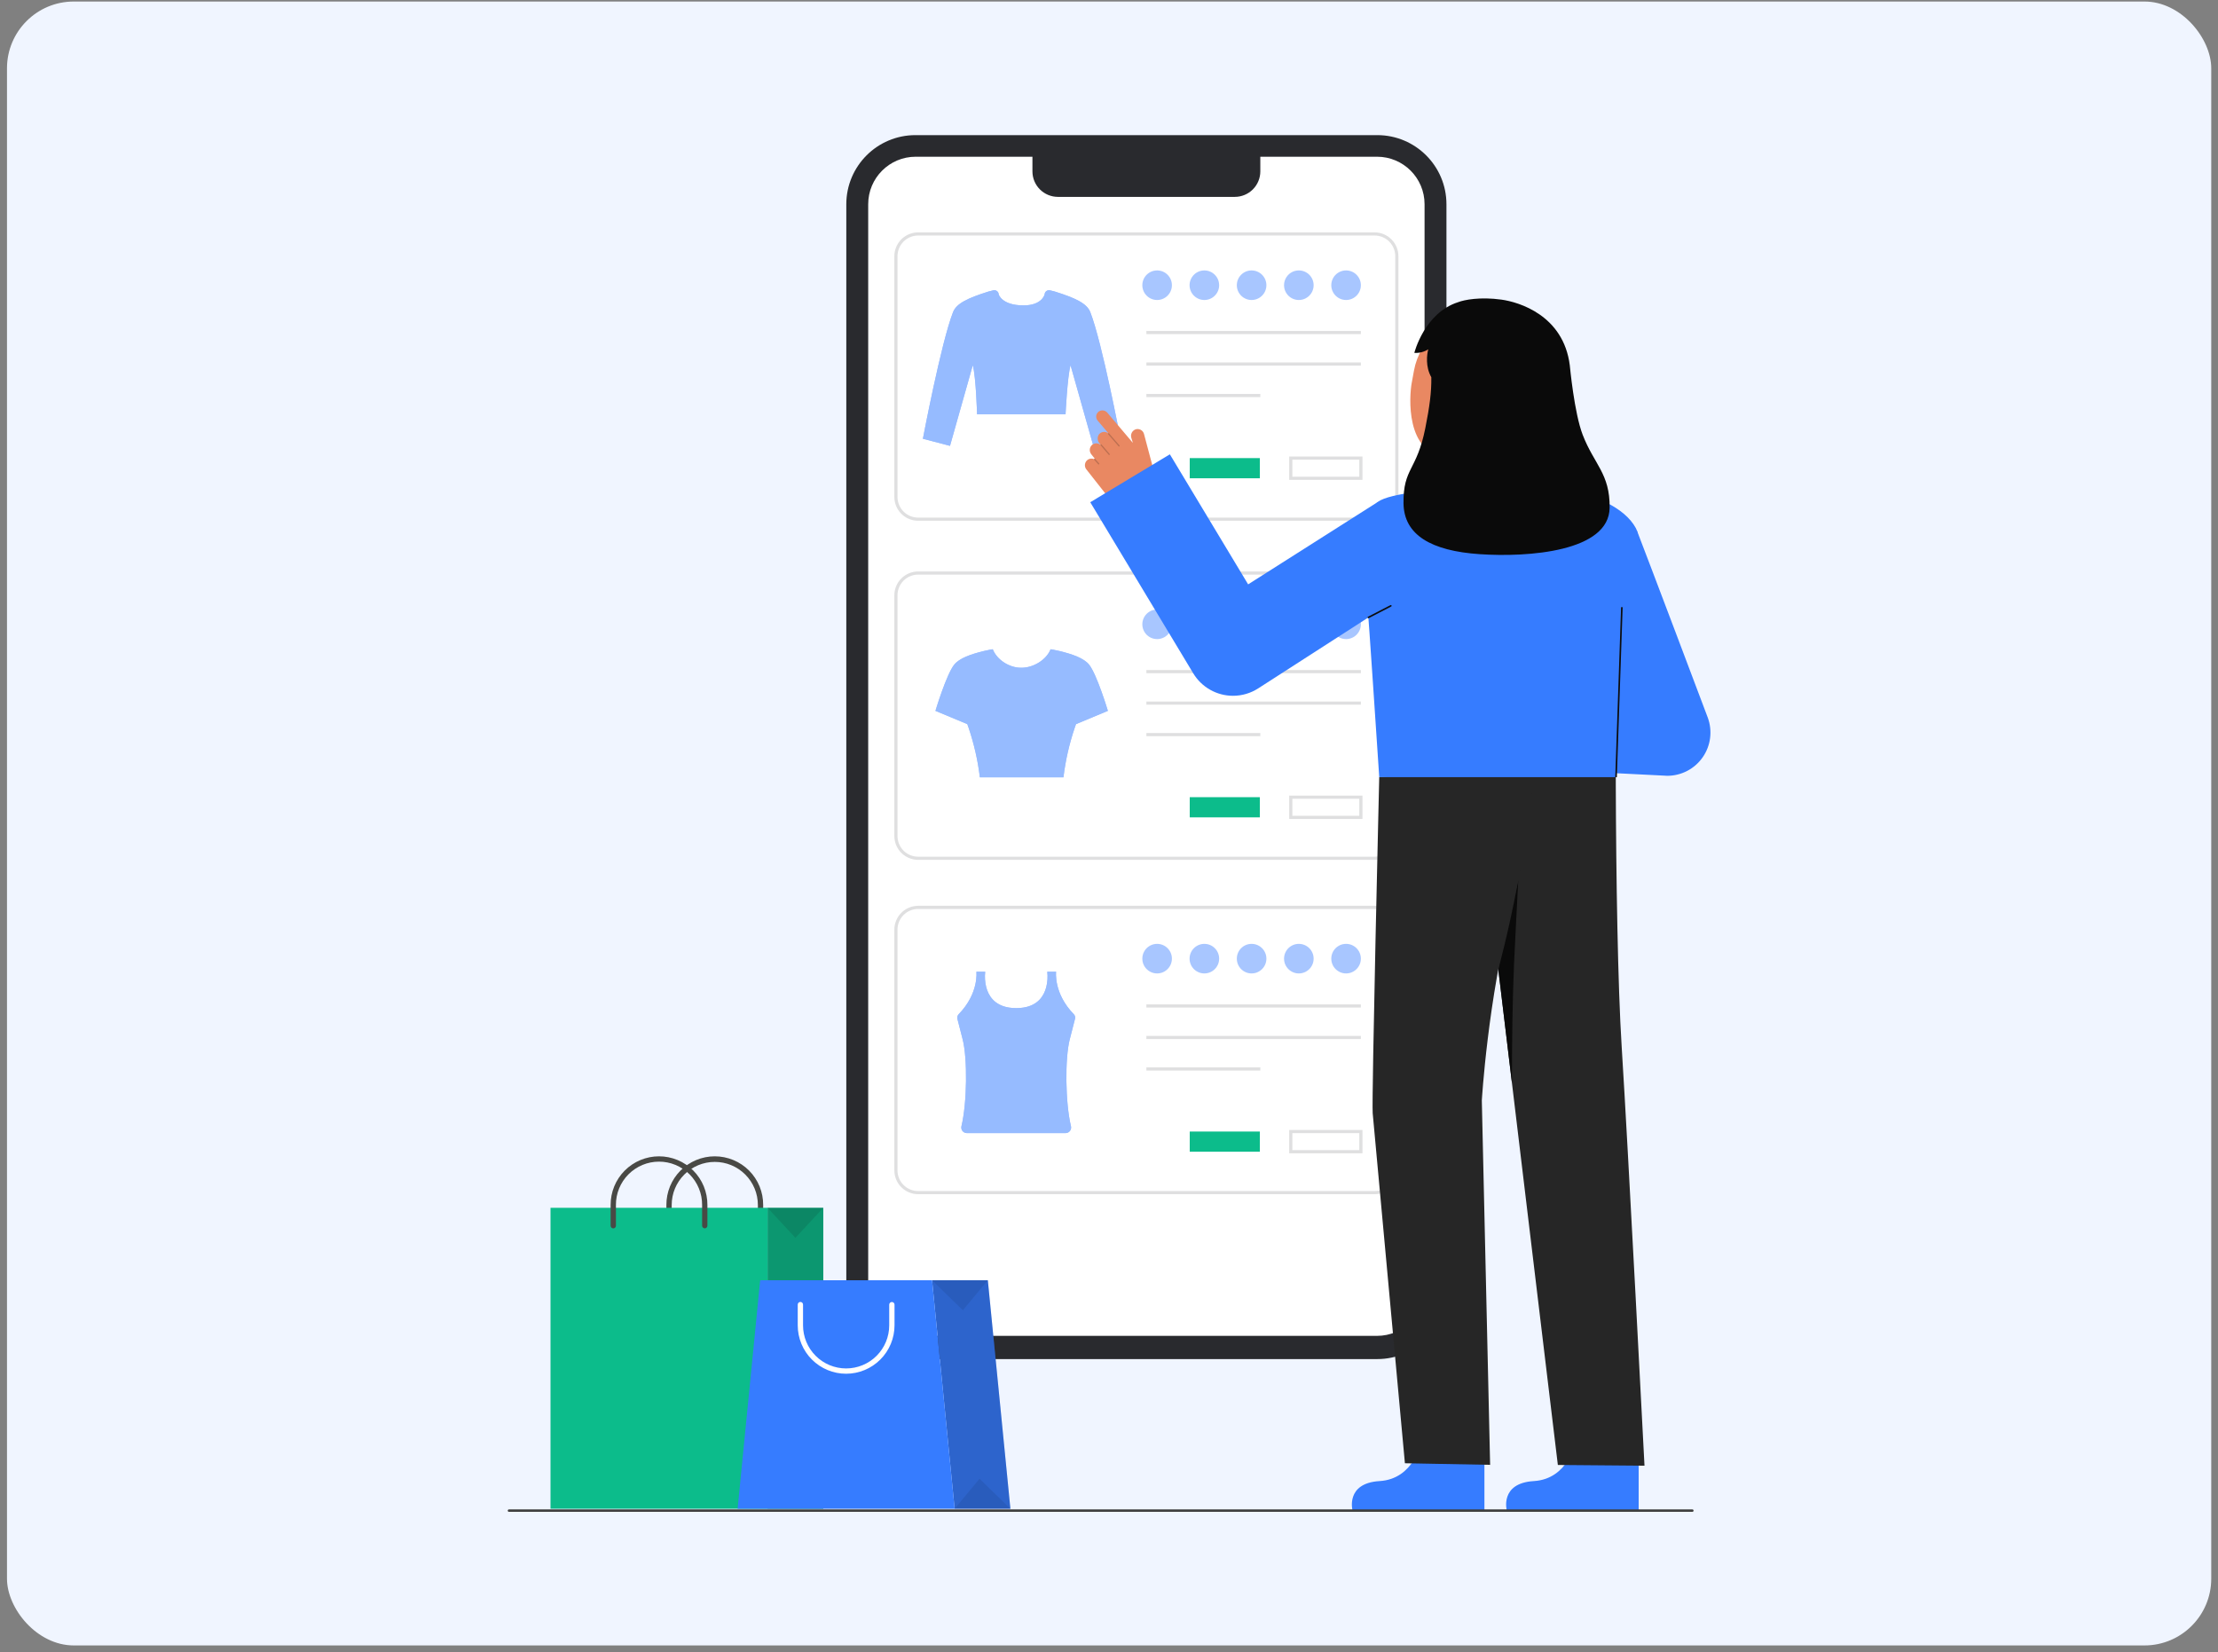<svg width="290" height="216" viewBox="0 0 290 216" fill="none" xmlns="http://www.w3.org/2000/svg">
<rect x="0" y="0" width="290" height="216" fill="#808080" stroke="none"/>
<rect x="0.914" y="0.2" width="288.203" height="214.934" rx="8.733" fill="#F0F5FF"/>
<g clip-path="url(#clip0_338_2826)">
<path d="M99.437 160.6C99.345 160.6 99.257 160.563 99.192 160.498C99.127 160.433 99.091 160.345 99.091 160.253V157.548C99.091 156.053 98.497 154.62 97.44 153.564C96.384 152.507 94.951 151.914 93.457 151.914C91.962 151.914 90.529 152.507 89.473 153.564C88.416 154.62 87.823 156.053 87.823 157.548V160.253C87.823 160.345 87.786 160.433 87.721 160.498C87.656 160.563 87.568 160.6 87.476 160.6C87.384 160.6 87.296 160.563 87.231 160.498C87.166 160.433 87.129 160.345 87.129 160.253V157.548C87.125 156.714 87.285 155.887 87.601 155.115C87.916 154.343 88.382 153.642 88.97 153.05C89.558 152.459 90.257 151.99 91.027 151.67C91.797 151.349 92.623 151.184 93.456 151.184C94.29 151.184 95.116 151.349 95.886 151.67C96.656 151.99 97.355 152.459 97.943 153.05C98.531 153.642 98.996 154.343 99.312 155.115C99.628 155.887 99.788 156.714 99.783 157.548V160.253C99.783 160.345 99.747 160.433 99.682 160.498C99.617 160.563 99.529 160.6 99.437 160.6Z" fill="#494945"/>
<path d="M107.643 157.915H100.353V197.262H107.643V157.915Z" fill="#0CBC8B"/>
<path opacity="0.21" d="M107.643 157.915H100.353V197.262H107.643V157.915Z" fill="#0A0A0A"/>
<path d="M100.353 157.915H71.978V197.262H100.353V157.915Z" fill="#0CBC8B"/>
<path d="M92.146 160.6C92.054 160.6 91.966 160.563 91.901 160.498C91.836 160.433 91.799 160.345 91.799 160.253V157.548C91.804 156.805 91.662 156.069 91.38 155.381C91.099 154.693 90.685 154.068 90.161 153.542C89.638 153.015 89.015 152.597 88.329 152.311C87.644 152.026 86.908 151.879 86.165 151.879C85.423 151.879 84.687 152.026 84.001 152.311C83.316 152.597 82.693 153.015 82.169 153.542C81.646 154.068 81.231 154.693 80.95 155.381C80.669 156.069 80.527 156.805 80.531 157.548V160.253C80.532 160.3 80.524 160.345 80.507 160.388C80.49 160.431 80.465 160.471 80.433 160.504C80.401 160.537 80.362 160.563 80.319 160.581C80.277 160.599 80.231 160.608 80.185 160.608C80.139 160.608 80.093 160.599 80.05 160.581C80.008 160.563 79.969 160.537 79.937 160.504C79.905 160.471 79.879 160.431 79.862 160.388C79.846 160.345 79.837 160.3 79.838 160.253V157.548C79.834 156.714 79.994 155.887 80.31 155.115C80.626 154.343 81.091 153.642 81.679 153.05C82.267 152.459 82.966 151.99 83.736 151.67C84.506 151.349 85.332 151.184 86.165 151.184C86.999 151.184 87.825 151.349 88.595 151.67C89.365 151.99 90.064 152.459 90.652 153.05C91.24 153.642 91.705 154.343 92.021 155.115C92.337 155.887 92.497 156.714 92.492 157.548V160.253C92.492 160.345 92.456 160.433 92.391 160.498C92.326 160.563 92.238 160.6 92.146 160.6Z" fill="#494945"/>
<path opacity="0.11" d="M100.353 157.915L103.998 161.841L107.643 157.915H100.353Z" fill="#0A0A0A"/>
<path opacity="0.11" d="M100.353 197.262L103.998 193.337L107.643 197.262H100.353Z" fill="#0A0A0A"/>
<path d="M180.077 17.667H119.697C114.702 17.667 110.653 21.716 110.653 26.711V168.649C110.653 173.644 114.702 177.694 119.697 177.694H180.077C185.072 177.694 189.121 173.644 189.121 168.649V26.711C189.121 21.716 185.072 17.667 180.077 17.667Z" fill="#292A2E"/>
<path d="M180.049 20.491H119.726C116.296 20.491 113.516 23.271 113.516 26.701V168.448C113.516 171.878 116.296 174.658 119.726 174.658H180.049C183.478 174.658 186.259 171.878 186.259 168.448V26.701C186.259 23.271 183.478 20.491 180.049 20.491Z" fill="white"/>
<path d="M134.989 19.323H164.785V22.407C164.785 23.291 164.433 24.139 163.808 24.764C163.183 25.389 162.335 25.741 161.451 25.741H138.323C137.439 25.741 136.591 25.389 135.965 24.764C135.34 24.139 134.989 23.291 134.989 22.407V19.323Z" fill="#292A2E"/>
<g opacity="0.15">
<path d="M179.728 68.088H120.046C119.221 68.087 118.43 67.759 117.847 67.176C117.264 66.593 116.935 65.802 116.935 64.977V33.493C116.935 32.668 117.264 31.877 117.847 31.294C118.43 30.711 119.221 30.383 120.046 30.382H179.728C180.553 30.383 181.344 30.711 181.927 31.294C182.51 31.877 182.838 32.668 182.839 33.493V64.977C182.838 65.802 182.51 66.593 181.927 67.176C181.344 67.759 180.553 68.087 179.728 68.088ZM120.046 30.794C119.33 30.794 118.644 31.079 118.138 31.585C117.632 32.091 117.348 32.778 117.347 33.493V64.977C117.348 65.692 117.632 66.379 118.138 66.885C118.644 67.391 119.33 67.675 120.046 67.676H179.728C180.444 67.676 181.13 67.391 181.636 66.885C182.142 66.379 182.427 65.692 182.427 64.977V33.493C182.427 32.777 182.142 32.091 181.636 31.585C181.13 31.079 180.444 30.794 179.728 30.794H120.046Z" fill="#292A2E"/>
</g>
<g opacity="0.43">
<path d="M151.292 39.224C152.36 39.224 153.225 38.358 153.225 37.291C153.225 36.223 152.36 35.357 151.292 35.357C150.224 35.357 149.358 36.223 149.358 37.291C149.358 38.358 150.224 39.224 151.292 39.224Z" fill="#367CFF"/>
<path d="M157.469 39.224C158.536 39.224 159.402 38.358 159.402 37.291C159.402 36.223 158.536 35.357 157.469 35.357C156.401 35.357 155.535 36.223 155.535 37.291C155.535 38.358 156.401 39.224 157.469 39.224Z" fill="#367CFF"/>
<path d="M163.645 39.224C164.713 39.224 165.579 38.358 165.579 37.291C165.579 36.223 164.713 35.357 163.645 35.357C162.578 35.357 161.712 36.223 161.712 37.291C161.712 38.358 162.578 39.224 163.645 39.224Z" fill="#367CFF"/>
<path d="M169.821 39.224C170.889 39.224 171.755 38.358 171.755 37.291C171.755 36.223 170.889 35.357 169.821 35.357C168.753 35.357 167.888 36.223 167.888 37.291C167.888 38.358 168.753 39.224 169.821 39.224Z" fill="#367CFF"/>
<path d="M175.998 39.224C177.066 39.224 177.931 38.358 177.931 37.291C177.931 36.223 177.066 35.357 175.998 35.357C174.93 35.357 174.064 36.223 174.064 37.291C174.064 38.358 174.93 39.224 175.998 39.224Z" fill="#367CFF"/>
</g>
<g opacity="0.15">
<path d="M177.931 43.272H149.887V43.684H177.931V43.272Z" fill="#292A2E"/>
</g>
<g opacity="0.15">
<path d="M177.931 47.39H149.887V47.801H177.931V47.39Z" fill="#292A2E"/>
</g>
<g opacity="0.15">
<path d="M164.785 51.507H149.887V51.919H164.785V51.507Z" fill="#292A2E"/>
</g>
<g opacity="0.15">
<path d="M178.138 62.739H168.56V59.689H178.138V62.739ZM168.971 62.328H177.726V60.101H168.971V62.328Z" fill="#292A2E"/>
</g>
<path d="M164.723 59.895H155.557V62.533H164.723V59.895Z" fill="#0CBC8B"/>
<path d="M142.554 40.809C142.109 39.67 140.63 38.971 137.911 38.116C137.825 38.089 137.557 38.024 137.287 37.959C137.205 37.94 137.119 37.939 137.036 37.956C136.953 37.974 136.876 38.009 136.808 38.06C136.741 38.112 136.685 38.177 136.646 38.252C136.607 38.327 136.586 38.41 136.582 38.495C136.582 38.495 136.253 39.929 133.833 39.929C130.971 39.929 130.58 38.495 130.58 38.495C130.577 38.41 130.555 38.327 130.516 38.252C130.477 38.177 130.422 38.112 130.354 38.06C130.287 38.009 130.209 37.974 130.126 37.956C130.043 37.939 129.958 37.94 129.875 37.959C129.605 38.024 129.337 38.089 129.251 38.116C126.532 38.971 125.053 39.67 124.609 40.809C123.047 44.803 120.667 57.365 120.667 57.365L124.211 58.294L127.19 47.753C127.615 49.334 127.75 54.163 127.75 54.163H131.144H136.018H139.321C139.321 54.163 139.547 49.334 139.972 47.753L142.952 58.294L146.495 57.365C146.495 57.365 144.115 44.803 142.554 40.809Z" fill="#367CFF"/>
<path opacity="0.48" d="M142.554 40.809C142.109 39.67 140.63 38.971 137.911 38.116C137.825 38.089 137.557 38.024 137.287 37.959C137.205 37.94 137.119 37.939 137.036 37.956C136.953 37.974 136.876 38.009 136.808 38.06C136.741 38.112 136.685 38.177 136.646 38.252C136.607 38.327 136.586 38.41 136.582 38.495C136.582 38.495 136.253 39.929 133.833 39.929C130.971 39.929 130.58 38.495 130.58 38.495C130.577 38.41 130.555 38.327 130.516 38.252C130.477 38.177 130.422 38.112 130.354 38.06C130.287 38.009 130.209 37.974 130.126 37.956C130.043 37.939 129.958 37.94 129.875 37.959C129.605 38.024 129.337 38.089 129.251 38.116C126.532 38.971 125.053 39.67 124.609 40.809C123.047 44.803 120.667 57.365 120.667 57.365L124.211 58.294L127.19 47.753C127.615 49.334 127.75 54.163 127.75 54.163H131.144H136.018H139.321C139.321 54.163 139.547 49.334 139.972 47.753L142.952 58.294L146.495 57.365C146.495 57.365 144.115 44.803 142.554 40.809Z" fill="white"/>
<g opacity="0.15">
<path d="M179.728 112.422H120.046C119.221 112.421 118.43 112.093 117.847 111.509C117.264 110.926 116.936 110.135 116.935 109.31V77.826C116.936 77.002 117.264 76.211 117.847 75.628C118.43 75.044 119.221 74.716 120.046 74.716H179.728C180.553 74.716 181.343 75.044 181.927 75.628C182.51 76.211 182.838 77.002 182.839 77.826V109.31C182.838 110.135 182.51 110.926 181.927 111.509C181.344 112.093 180.553 112.421 179.728 112.422ZM120.046 75.127C119.33 75.128 118.644 75.413 118.138 75.919C117.632 76.425 117.348 77.111 117.347 77.826V109.31C117.348 110.026 117.632 110.712 118.138 111.218C118.644 111.724 119.33 112.009 120.046 112.01H179.728C180.444 112.009 181.13 111.724 181.636 111.218C182.142 110.712 182.427 110.026 182.427 109.31V77.826C182.427 77.111 182.142 76.424 181.636 75.918C181.13 75.412 180.444 75.128 179.728 75.127L120.046 75.127Z" fill="#292A2E"/>
</g>
<g opacity="0.43">
<path d="M151.292 83.558C152.36 83.558 153.225 82.692 153.225 81.624C153.225 80.556 152.36 79.691 151.292 79.691C150.224 79.691 149.358 80.556 149.358 81.624C149.358 82.692 150.224 83.558 151.292 83.558Z" fill="#367CFF"/>
<path d="M157.469 83.558C158.536 83.558 159.402 82.692 159.402 81.624C159.402 80.556 158.536 79.691 157.469 79.691C156.401 79.691 155.535 80.556 155.535 81.624C155.535 82.692 156.401 83.558 157.469 83.558Z" fill="#367CFF"/>
<path d="M163.645 83.558C164.713 83.558 165.579 82.692 165.579 81.624C165.579 80.556 164.713 79.691 163.645 79.691C162.578 79.691 161.712 80.556 161.712 81.624C161.712 82.692 162.578 83.558 163.645 83.558Z" fill="#367CFF"/>
<path d="M169.821 83.558C170.889 83.558 171.755 82.692 171.755 81.624C171.755 80.556 170.889 79.691 169.821 79.691C168.753 79.691 167.888 80.556 167.888 81.624C167.888 82.692 168.753 83.558 169.821 83.558Z" fill="#367CFF"/>
<path d="M175.998 83.558C177.066 83.558 177.931 82.692 177.931 81.624C177.931 80.556 177.066 79.691 175.998 79.691C174.93 79.691 174.064 80.556 174.064 81.624C174.064 82.692 174.93 83.558 175.998 83.558Z" fill="#367CFF"/>
</g>
<g opacity="0.15">
<path d="M177.931 87.606H149.887V88.017H177.931V87.606Z" fill="#292A2E"/>
</g>
<g opacity="0.15">
<path d="M177.931 91.723H149.887V92.135H177.931V91.723Z" fill="#292A2E"/>
</g>
<g opacity="0.15">
<path d="M164.785 95.841H149.887V96.253H164.785V95.841Z" fill="#292A2E"/>
</g>
<g opacity="0.15">
<path d="M178.138 107.073H168.56V104.022H178.138V107.073ZM168.971 106.661H177.726V104.434H168.971V106.661Z" fill="#292A2E"/>
</g>
<path d="M164.723 104.228H155.557V106.867H164.723V104.228Z" fill="#0CBC8B"/>
<path opacity="0.48" d="M142.392 86.891C141.724 86.065 140.253 85.537 138.533 85.119C137.834 84.95 137.361 84.886 137.361 84.886C136.808 86.288 135.097 87.303 133.59 87.304H133.485C131.978 87.304 130.356 86.288 129.802 84.886C129.802 84.886 129.329 84.95 128.629 85.119C126.909 85.537 125.438 86.065 124.77 86.891C123.743 88.161 122.307 92.94 122.307 92.94L126.472 94.676C126.504 94.762 126.536 94.849 126.567 94.936C126.589 94.998 126.611 95.06 126.632 95.123C126.63 95.116 126.628 95.11 126.626 95.104C126.631 95.119 126.636 95.133 126.641 95.148C127.354 97.253 127.849 99.427 128.117 101.633C128.135 101.628 139.026 101.628 139.044 101.633C139.312 99.427 139.806 97.254 140.52 95.148C140.525 95.133 140.529 95.119 140.535 95.104C140.554 95.048 140.574 94.992 140.594 94.936C140.625 94.849 140.657 94.763 140.689 94.676L144.854 92.94C144.854 92.94 143.419 88.162 142.392 86.891Z" fill="white"/>
<path d="M142.392 86.891C141.724 86.065 140.253 85.537 138.533 85.119C137.834 84.95 137.361 84.886 137.361 84.886C136.808 86.288 135.097 87.303 133.59 87.304H133.485C131.978 87.304 130.356 86.288 129.802 84.886C129.802 84.886 129.329 84.95 128.629 85.119C126.909 85.537 125.438 86.065 124.77 86.891C123.743 88.161 122.307 92.94 122.307 92.94L126.472 94.676C126.504 94.762 126.536 94.849 126.567 94.936C126.589 94.998 126.611 95.06 126.632 95.123C126.63 95.116 126.628 95.11 126.626 95.104C126.631 95.119 126.636 95.133 126.641 95.148C127.354 97.253 127.849 99.427 128.117 101.633C128.135 101.628 139.026 101.628 139.044 101.633C139.312 99.427 139.806 97.254 140.52 95.148C140.525 95.133 140.529 95.119 140.535 95.104C140.554 95.048 140.574 94.992 140.594 94.936C140.625 94.849 140.657 94.763 140.689 94.676L144.854 92.94C144.854 92.94 143.419 88.162 142.392 86.891Z" fill="#367CFF"/>
<path opacity="0.48" d="M142.392 86.891C141.724 86.065 140.253 85.537 138.533 85.119C137.834 84.95 137.361 84.886 137.361 84.886C136.808 86.288 135.097 87.303 133.59 87.304H133.485C131.978 87.304 130.356 86.288 129.802 84.886C129.802 84.886 129.329 84.95 128.629 85.119C126.909 85.537 125.438 86.065 124.77 86.891C123.743 88.161 122.307 92.94 122.307 92.94L126.472 94.676C126.504 94.762 126.536 94.849 126.567 94.936C126.589 94.998 126.611 95.06 126.632 95.123C126.63 95.116 126.628 95.11 126.626 95.104C126.631 95.119 126.636 95.133 126.641 95.148C127.354 97.253 127.849 99.427 128.117 101.633C128.135 101.628 139.026 101.628 139.044 101.633C139.312 99.427 139.806 97.254 140.52 95.148C140.525 95.133 140.529 95.119 140.535 95.104C140.554 95.048 140.574 94.992 140.594 94.936C140.625 94.849 140.657 94.763 140.689 94.676L144.854 92.94C144.854 92.94 143.419 88.162 142.392 86.891Z" fill="white"/>
<g opacity="0.15">
<path d="M179.728 156.137H120.046C119.221 156.136 118.43 155.808 117.847 155.225C117.264 154.642 116.935 153.851 116.935 153.026V121.542C116.936 120.717 117.264 119.927 117.847 119.343C118.43 118.76 119.221 118.432 120.046 118.431H179.728C180.553 118.432 181.344 118.76 181.927 119.343C182.51 119.927 182.838 120.717 182.839 121.542V153.026C182.838 153.851 182.51 154.642 181.927 155.225C181.344 155.808 180.553 156.136 179.728 156.137ZM120.046 118.843C119.33 118.844 118.644 119.128 118.138 119.634C117.632 120.14 117.347 120.827 117.346 121.542V153.026C117.347 153.742 117.632 154.428 118.138 154.934C118.644 155.44 119.33 155.725 120.046 155.726H179.728C180.444 155.725 181.13 155.44 181.636 154.934C182.142 154.428 182.427 153.742 182.427 153.026V121.542C182.427 120.827 182.142 120.14 181.636 119.634C181.13 119.128 180.444 118.844 179.728 118.843H120.046Z" fill="#292A2E"/>
</g>
<g opacity="0.43">
<path d="M151.292 127.273C152.36 127.273 153.225 126.407 153.225 125.34C153.225 124.272 152.36 123.406 151.292 123.406C150.224 123.406 149.358 124.272 149.358 125.34C149.358 126.407 150.224 127.273 151.292 127.273Z" fill="#367CFF"/>
<path d="M157.469 127.273C158.536 127.273 159.402 126.407 159.402 125.34C159.402 124.272 158.536 123.406 157.469 123.406C156.401 123.406 155.535 124.272 155.535 125.34C155.535 126.407 156.401 127.273 157.469 127.273Z" fill="#367CFF"/>
<path d="M163.645 127.273C164.713 127.273 165.579 126.407 165.579 125.34C165.579 124.272 164.713 123.406 163.645 123.406C162.578 123.406 161.712 124.272 161.712 125.34C161.712 126.407 162.578 127.273 163.645 127.273Z" fill="#367CFF"/>
<path d="M169.821 127.273C170.889 127.273 171.755 126.407 171.755 125.34C171.755 124.272 170.889 123.406 169.821 123.406C168.753 123.406 167.888 124.272 167.888 125.34C167.888 126.407 168.753 127.273 169.821 127.273Z" fill="#367CFF"/>
<path d="M175.998 127.273C177.066 127.273 177.931 126.407 177.931 125.34C177.931 124.272 177.066 123.406 175.998 123.406C174.93 123.406 174.064 124.272 174.064 125.34C174.064 126.407 174.93 127.273 175.998 127.273Z" fill="#367CFF"/>
</g>
<g opacity="0.15">
<path d="M177.931 131.321H149.887V131.733H177.931V131.321Z" fill="#292A2E"/>
</g>
<g opacity="0.15">
<path d="M177.931 135.439H149.887V135.851H177.931V135.439Z" fill="#292A2E"/>
</g>
<g opacity="0.15">
<path d="M164.785 139.557H149.887V139.968H164.785V139.557Z" fill="#292A2E"/>
</g>
<g opacity="0.15">
<path d="M178.138 150.789H168.56V147.738H178.138V150.789ZM168.971 150.377H177.726V148.15H168.971V150.377Z" fill="#292A2E"/>
</g>
<path d="M164.723 147.944H155.557V150.582H164.723V147.944Z" fill="#0CBC8B"/>
<path opacity="0.48" d="M139.321 148.148C139.432 148.147 139.541 148.122 139.64 148.073C139.739 148.025 139.825 147.954 139.893 147.867C139.961 147.78 140.008 147.679 140.031 147.571C140.054 147.463 140.052 147.352 140.026 147.245C139.286 144.17 139.23 138.382 139.868 135.894L140.574 133.141L140.573 133.128C140.585 133.034 140.576 132.938 140.546 132.848C140.516 132.758 140.466 132.676 140.4 132.608C137.73 129.868 138.082 127.053 138.082 127.053H136.931C137.005 127.716 136.962 128.388 136.802 129.036C136.514 130.173 135.747 131.435 133.803 131.739C133.185 131.831 132.557 131.831 131.939 131.739C129.995 131.435 129.228 130.173 128.94 129.036C128.78 128.388 128.737 127.716 128.812 127.053H127.661C127.661 127.053 128.013 129.867 125.342 132.607C125.276 132.676 125.226 132.758 125.196 132.848C125.166 132.938 125.157 133.034 125.169 133.128L125.16 133.141L125.866 135.894C126.504 138.382 126.448 144.171 125.708 147.244C125.682 147.351 125.68 147.463 125.703 147.571C125.726 147.679 125.773 147.78 125.841 147.867C125.909 147.954 125.995 148.025 126.094 148.073C126.193 148.122 126.302 148.147 126.412 148.147L139.321 148.148Z" fill="white"/>
<path d="M139.321 148.148C139.432 148.147 139.541 148.122 139.64 148.073C139.739 148.025 139.825 147.954 139.893 147.867C139.961 147.78 140.008 147.679 140.031 147.571C140.054 147.463 140.052 147.352 140.026 147.245C139.286 144.17 139.23 138.382 139.868 135.894L140.574 133.141L140.573 133.128C140.585 133.034 140.576 132.938 140.546 132.848C140.516 132.758 140.466 132.676 140.4 132.608C137.73 129.868 138.082 127.053 138.082 127.053H136.931C137.005 127.716 136.962 128.388 136.802 129.036C136.514 130.173 135.747 131.435 133.803 131.739C133.185 131.831 132.557 131.831 131.939 131.739C129.995 131.435 129.228 130.173 128.94 129.036C128.78 128.388 128.737 127.716 128.812 127.053H127.661C127.661 127.053 128.013 129.867 125.342 132.607C125.276 132.676 125.226 132.758 125.196 132.848C125.166 132.938 125.157 133.034 125.169 133.128L125.16 133.141L125.866 135.894C126.504 138.382 126.448 144.171 125.708 147.244C125.682 147.351 125.68 147.463 125.703 147.571C125.726 147.679 125.773 147.78 125.841 147.867C125.909 147.954 125.995 148.025 126.094 148.073C126.193 148.122 126.302 148.147 126.412 148.147L139.321 148.148Z" fill="#367CFF"/>
<path opacity="0.48" d="M139.321 148.148C139.432 148.147 139.541 148.122 139.64 148.073C139.739 148.025 139.825 147.954 139.893 147.867C139.961 147.78 140.008 147.679 140.031 147.571C140.054 147.463 140.052 147.352 140.026 147.245C139.286 144.17 139.23 138.382 139.868 135.894L140.574 133.141L140.573 133.128C140.585 133.034 140.576 132.938 140.546 132.848C140.516 132.758 140.466 132.676 140.4 132.608C137.73 129.868 138.082 127.053 138.082 127.053H136.931C137.005 127.716 136.962 128.388 136.802 129.036C136.514 130.173 135.747 131.435 133.803 131.739C133.185 131.831 132.557 131.831 131.939 131.739C129.995 131.435 129.228 130.173 128.94 129.036C128.78 128.388 128.737 127.716 128.812 127.053H127.661C127.661 127.053 128.013 129.867 125.342 132.607C125.276 132.676 125.226 132.758 125.196 132.848C125.166 132.938 125.157 133.034 125.169 133.128L125.16 133.141L125.866 135.894C126.504 138.382 126.448 144.171 125.708 147.244C125.682 147.351 125.68 147.463 125.703 147.571C125.726 147.679 125.773 147.78 125.841 147.867C125.909 147.954 125.995 148.025 126.094 148.073C126.193 148.122 126.302 148.147 126.412 148.147L139.321 148.148Z" fill="white"/>
<path d="M205.988 188.558C205.988 188.558 205.058 193.376 200.547 193.645C196.035 193.915 197.013 197.508 197.013 197.508H214.254V188.894L205.988 188.558Z" fill="#367CFF"/>
<path d="M211.305 100.66C211.305 100.66 211.251 99.211 211.262 102.497C211.305 114.753 211.518 128.753 212.037 136.945C212.873 150.114 215.015 191.633 215.015 191.633L203.686 191.538L192.705 100.162L211.305 100.66Z" fill="#262626"/>
<path d="M198.511 115.112C198.511 115.112 198.042 124.006 197.955 126.094C197.754 130.923 197.684 135.923 197.684 141.592L195.898 126.731C195.898 126.731 197.204 122.074 198.511 115.112Z" fill="#0A0A0A"/>
<path d="M185.819 188.558C185.819 188.558 184.889 193.376 180.378 193.645C175.866 193.915 176.844 197.508 176.844 197.508H194.085V188.894L185.819 188.558Z" fill="#367CFF"/>
<path d="M180.333 101.612C180.333 101.612 179.33 143.5 179.477 145.547L183.69 191.315L194.831 191.521L193.746 143.891C193.746 143.891 194.512 130.753 197.686 118.553C199.31 112.291 200.288 105.879 200.603 99.418L180.333 101.612Z" fill="#262626"/>
<path d="M211.429 100.659L211.466 100.661C211.466 100.661 211.439 99.946 211.429 100.659Z" fill="#333333"/>
<path d="M178.739 78.362C178.973 81.106 180.109 98.231 180.334 101.612H211.294C211.469 98.563 212.254 85.229 212.917 79.266C213.55 73.576 214.792 70.727 213.882 69.045C212.394 66.295 208.329 64.707 205.557 64.331C203.864 64.102 201.318 63.938 201.318 63.938C201.318 63.938 201.103 68.298 195.962 68.541C188.965 68.87 189.432 63.938 189.397 63.938C188.264 63.938 181.663 64.471 180.204 65.594C177.652 67.559 178.243 72.544 178.739 78.362Z" fill="#367CFF"/>
<path d="M178.311 74.921C178.285 74.921 178.259 74.911 178.24 74.893C178.221 74.875 178.209 74.851 178.208 74.824L177.958 70.466C177.957 70.438 177.966 70.412 177.984 70.391C178.002 70.371 178.028 70.359 178.055 70.357C178.082 70.356 178.109 70.365 178.129 70.383C178.149 70.401 178.162 70.427 178.164 70.454L178.413 74.812C178.415 74.84 178.406 74.867 178.388 74.887C178.369 74.907 178.344 74.92 178.317 74.921L178.311 74.921Z" fill="#0C0C0C"/>
<path d="M217.987 101.432C218.897 101.432 219.794 101.212 220.602 100.791C221.409 100.369 222.102 99.759 222.623 99.012C223.144 98.265 223.476 97.403 223.592 96.5C223.708 95.597 223.604 94.679 223.289 93.825C222.969 92.957 215.471 73.101 214.044 69.422L203.474 73.704C204.277 75.773 207.184 83.614 209.521 89.93L205.639 89.508L204.418 100.747L217.375 101.399C217.578 101.421 217.782 101.432 217.987 101.432Z" fill="#367CFF"/>
<path d="M185.709 63.561C185.744 63.556 186.693 67.13 194.105 66.574C199.235 66.19 200.487 62.697 200.604 62.697C200.051 62.58 199.152 62.458 198.907 62.327C198.099 61.893 197.51 61.364 197.214 60.23C196.982 59.343 196.864 55.929 196.864 54.216L188.969 55.99C189.079 57.922 189.849 62.402 187.15 63.195C186.701 63.326 186.217 63.447 185.709 63.561Z" fill="#E98862"/>
<path d="M189.242 59.789C192.355 60.035 196.353 58.721 197.112 54.568L197.798 50.821C198.557 46.669 196.992 42.903 193.082 42.188C189.172 41.473 185.634 44.305 184.875 48.458L184.571 50.116C184.28 51.71 183.689 59.351 189.242 59.789Z" fill="#E98862"/>
<path d="M186.357 55.977C186.915 53.169 187.172 51.297 187.142 49.321C186.355 47.941 186.562 46.356 186.741 45.672C186.199 46.016 185.562 46.179 184.921 46.138C184.921 46.138 186.222 40.916 190.646 39.51C191.459 39.193 193.536 38.794 196.293 39.172C198.638 39.493 204.42 41.247 205.246 47.755V47.759C205.273 47.975 205.828 53.972 206.934 56.849C208.422 60.717 210.51 61.919 210.457 66.382C210.389 72.122 199.836 72.886 193.472 72.456C187.107 72.027 183.553 69.934 183.507 65.797C183.456 61.162 185.239 61.593 186.357 55.977Z" fill="#0A0A0A"/>
<path d="M211.954 79.381L211.193 101.609L211.399 101.616L212.16 79.388L211.954 79.381Z" fill="#0C0C0C"/>
<path d="M144.793 53.972L148.12 57.902L147.914 57.227C147.852 57.008 147.876 56.774 147.98 56.571C148.084 56.369 148.261 56.213 148.475 56.136C148.587 56.1 148.705 56.087 148.823 56.099C148.94 56.11 149.053 56.145 149.156 56.202C149.259 56.258 149.35 56.335 149.422 56.428C149.495 56.521 149.547 56.627 149.577 56.741L151.098 62.468C151.29 63.191 151.192 63.961 150.825 64.613C150.457 65.264 149.85 65.747 149.132 65.957C148.299 66.201 147.411 66.19 146.584 65.927C145.756 65.663 145.026 65.159 144.487 64.477L142.052 61.387C141.922 61.229 141.851 61.031 141.851 60.827C141.851 60.622 141.921 60.424 142.05 60.265C142.169 60.124 142.331 60.026 142.51 59.983C142.69 59.94 142.879 59.956 143.049 60.029C143.051 60.019 143.056 60.01 143.062 60.002C143.068 59.994 143.076 59.987 143.085 59.982C143.094 59.977 143.104 59.974 143.114 59.973C143.124 59.972 143.134 59.973 143.144 59.976L142.693 59.406C142.554 59.239 142.481 59.027 142.487 58.81C142.493 58.593 142.576 58.386 142.723 58.226C142.873 58.073 143.075 57.98 143.289 57.967C143.504 57.954 143.715 58.022 143.883 58.156C143.884 58.147 143.887 58.138 143.891 58.13L143.706 57.896C143.585 57.736 143.519 57.541 143.517 57.34C143.516 57.139 143.579 56.944 143.697 56.782C143.842 56.607 144.049 56.496 144.274 56.473C144.5 56.449 144.725 56.515 144.903 56.656L144.915 56.644L143.517 54.993C143.445 54.908 143.392 54.81 143.359 54.704C143.327 54.598 143.316 54.486 143.328 54.376C143.34 54.265 143.375 54.159 143.43 54.062C143.484 53.966 143.558 53.881 143.647 53.814C143.822 53.691 144.038 53.638 144.251 53.667C144.464 53.697 144.658 53.806 144.793 53.972Z" fill="#E98862"/>
<path opacity="0.2" d="M144.869 56.747C144.872 56.756 144.877 56.764 144.884 56.771L146.26 58.359C146.275 58.373 146.294 58.38 146.314 58.38C146.334 58.38 146.353 58.373 146.368 58.36C146.383 58.347 146.393 58.329 146.396 58.309C146.399 58.289 146.394 58.27 146.383 58.253L145.007 56.665C144.994 56.651 144.977 56.641 144.958 56.638C144.939 56.635 144.92 56.639 144.904 56.649C144.887 56.658 144.875 56.674 144.869 56.692C144.862 56.71 144.863 56.73 144.87 56.747H144.869Z" fill="#0C0C0C"/>
<path opacity="0.2" d="M143.884 58.193C143.888 58.202 143.893 58.209 143.899 58.217L144.971 59.472C144.986 59.485 145.004 59.492 145.024 59.492C145.044 59.492 145.062 59.485 145.077 59.472C145.092 59.459 145.102 59.442 145.105 59.422C145.108 59.403 145.104 59.383 145.094 59.367L144.022 58.111C144.009 58.097 143.992 58.089 143.973 58.086C143.955 58.084 143.936 58.087 143.92 58.097C143.904 58.106 143.892 58.121 143.885 58.139C143.879 58.156 143.878 58.175 143.884 58.193L143.884 58.193Z" fill="#0C0C0C"/>
<path opacity="0.2" d="M143.048 60.083C143.051 60.092 143.056 60.1 143.063 60.108L143.583 60.689C143.59 60.699 143.598 60.708 143.608 60.714C143.618 60.72 143.63 60.724 143.642 60.726C143.653 60.728 143.665 60.727 143.677 60.723C143.688 60.72 143.698 60.714 143.707 60.706C143.716 60.698 143.723 60.688 143.728 60.677C143.733 60.666 143.735 60.655 143.735 60.643C143.735 60.631 143.732 60.619 143.726 60.608C143.721 60.598 143.714 60.588 143.705 60.581L143.184 59.999C143.171 59.986 143.154 59.978 143.136 59.976C143.118 59.974 143.099 59.978 143.083 59.987C143.068 59.997 143.056 60.011 143.049 60.029C143.043 60.046 143.042 60.065 143.048 60.083Z" fill="#0C0C0C"/>
<path d="M161.216 90.972C160.169 90.972 159.139 90.701 158.228 90.186C157.316 89.671 156.553 88.928 156.013 88.031L142.55 65.666L152.958 59.401L163.192 76.403L180.204 65.594L187.411 75.258L164.504 90.006C163.523 90.636 162.382 90.972 161.216 90.972Z" fill="#367CFF"/>
<path d="M178.911 80.828C178.888 80.828 178.866 80.82 178.848 80.806C178.83 80.792 178.817 80.772 178.811 80.749C178.806 80.727 178.808 80.703 178.818 80.682C178.827 80.662 178.844 80.644 178.864 80.634L181.804 79.117C181.828 79.104 181.856 79.102 181.882 79.11C181.908 79.119 181.93 79.137 181.943 79.161C181.955 79.186 181.957 79.214 181.949 79.24C181.941 79.266 181.923 79.287 181.898 79.3L178.959 80.817C178.944 80.824 178.928 80.828 178.911 80.828Z" fill="#0C0C0C"/>
<path d="M132.108 197.262H124.817L121.867 167.386H129.157L132.108 197.262Z" fill="#367CFF"/>
<path opacity="0.21" d="M132.108 197.262H124.817L121.867 167.386H129.157L132.108 197.262Z" fill="#0A0A0A"/>
<path d="M124.818 197.262H96.442L99.393 167.386H121.867L124.818 197.262Z" fill="#367CFF"/>
<path d="M110.63 179.611C109.799 179.611 108.977 179.447 108.209 179.129C107.441 178.811 106.744 178.345 106.156 177.757C105.569 177.17 105.103 176.472 104.785 175.705C104.467 174.937 104.303 174.114 104.303 173.284V170.577C104.302 170.531 104.31 170.485 104.327 170.442C104.344 170.399 104.369 170.36 104.402 170.327C104.434 170.294 104.473 170.268 104.515 170.25C104.558 170.232 104.604 170.222 104.65 170.222C104.696 170.222 104.742 170.232 104.784 170.25C104.827 170.268 104.865 170.294 104.898 170.327C104.93 170.36 104.955 170.399 104.972 170.442C104.989 170.485 104.997 170.531 104.996 170.577V173.283C104.996 174.777 105.59 176.21 106.646 177.267C107.703 178.324 109.136 178.917 110.63 178.917C112.124 178.917 113.557 178.324 114.614 177.267C115.671 176.21 116.264 174.777 116.264 173.283V170.577C116.264 170.485 116.301 170.397 116.366 170.332C116.431 170.267 116.519 170.231 116.611 170.231C116.703 170.231 116.791 170.267 116.856 170.332C116.921 170.397 116.957 170.485 116.957 170.577V173.283C116.955 174.961 116.288 176.569 115.102 177.755C113.916 178.941 112.308 179.609 110.63 179.611Z" fill="white"/>
<path opacity="0.08" d="M121.867 167.386L125.892 171.312L129.157 167.386H121.867Z" fill="#0A0A0A"/>
<path opacity="0.08" d="M124.817 197.262L128.073 193.337L132.108 197.262H124.817Z" fill="#0A0A0A"/>
<path d="M221.267 197.667H66.552C66.53 197.668 66.509 197.664 66.489 197.657C66.469 197.649 66.451 197.637 66.435 197.622C66.42 197.608 66.408 197.59 66.399 197.57C66.391 197.55 66.387 197.529 66.387 197.508C66.387 197.487 66.391 197.465 66.399 197.446C66.408 197.426 66.42 197.408 66.435 197.393C66.451 197.379 66.469 197.367 66.489 197.359C66.509 197.352 66.53 197.348 66.552 197.349H221.267C221.289 197.348 221.31 197.352 221.33 197.359C221.35 197.367 221.368 197.379 221.384 197.393C221.399 197.408 221.411 197.426 221.42 197.446C221.428 197.465 221.432 197.487 221.432 197.508C221.432 197.529 221.428 197.55 221.42 197.57C221.411 197.59 221.399 197.608 221.384 197.622C221.368 197.637 221.35 197.649 221.33 197.657C221.31 197.664 221.289 197.668 221.267 197.667Z" fill="#3F3F3F"/>
</g>
<defs>
<clipPath id="clip0_338_2826">
<rect width="157.245" height="180" fill="white" transform="translate(66.393 17.667)"/>
</clipPath>
</defs>
</svg>
